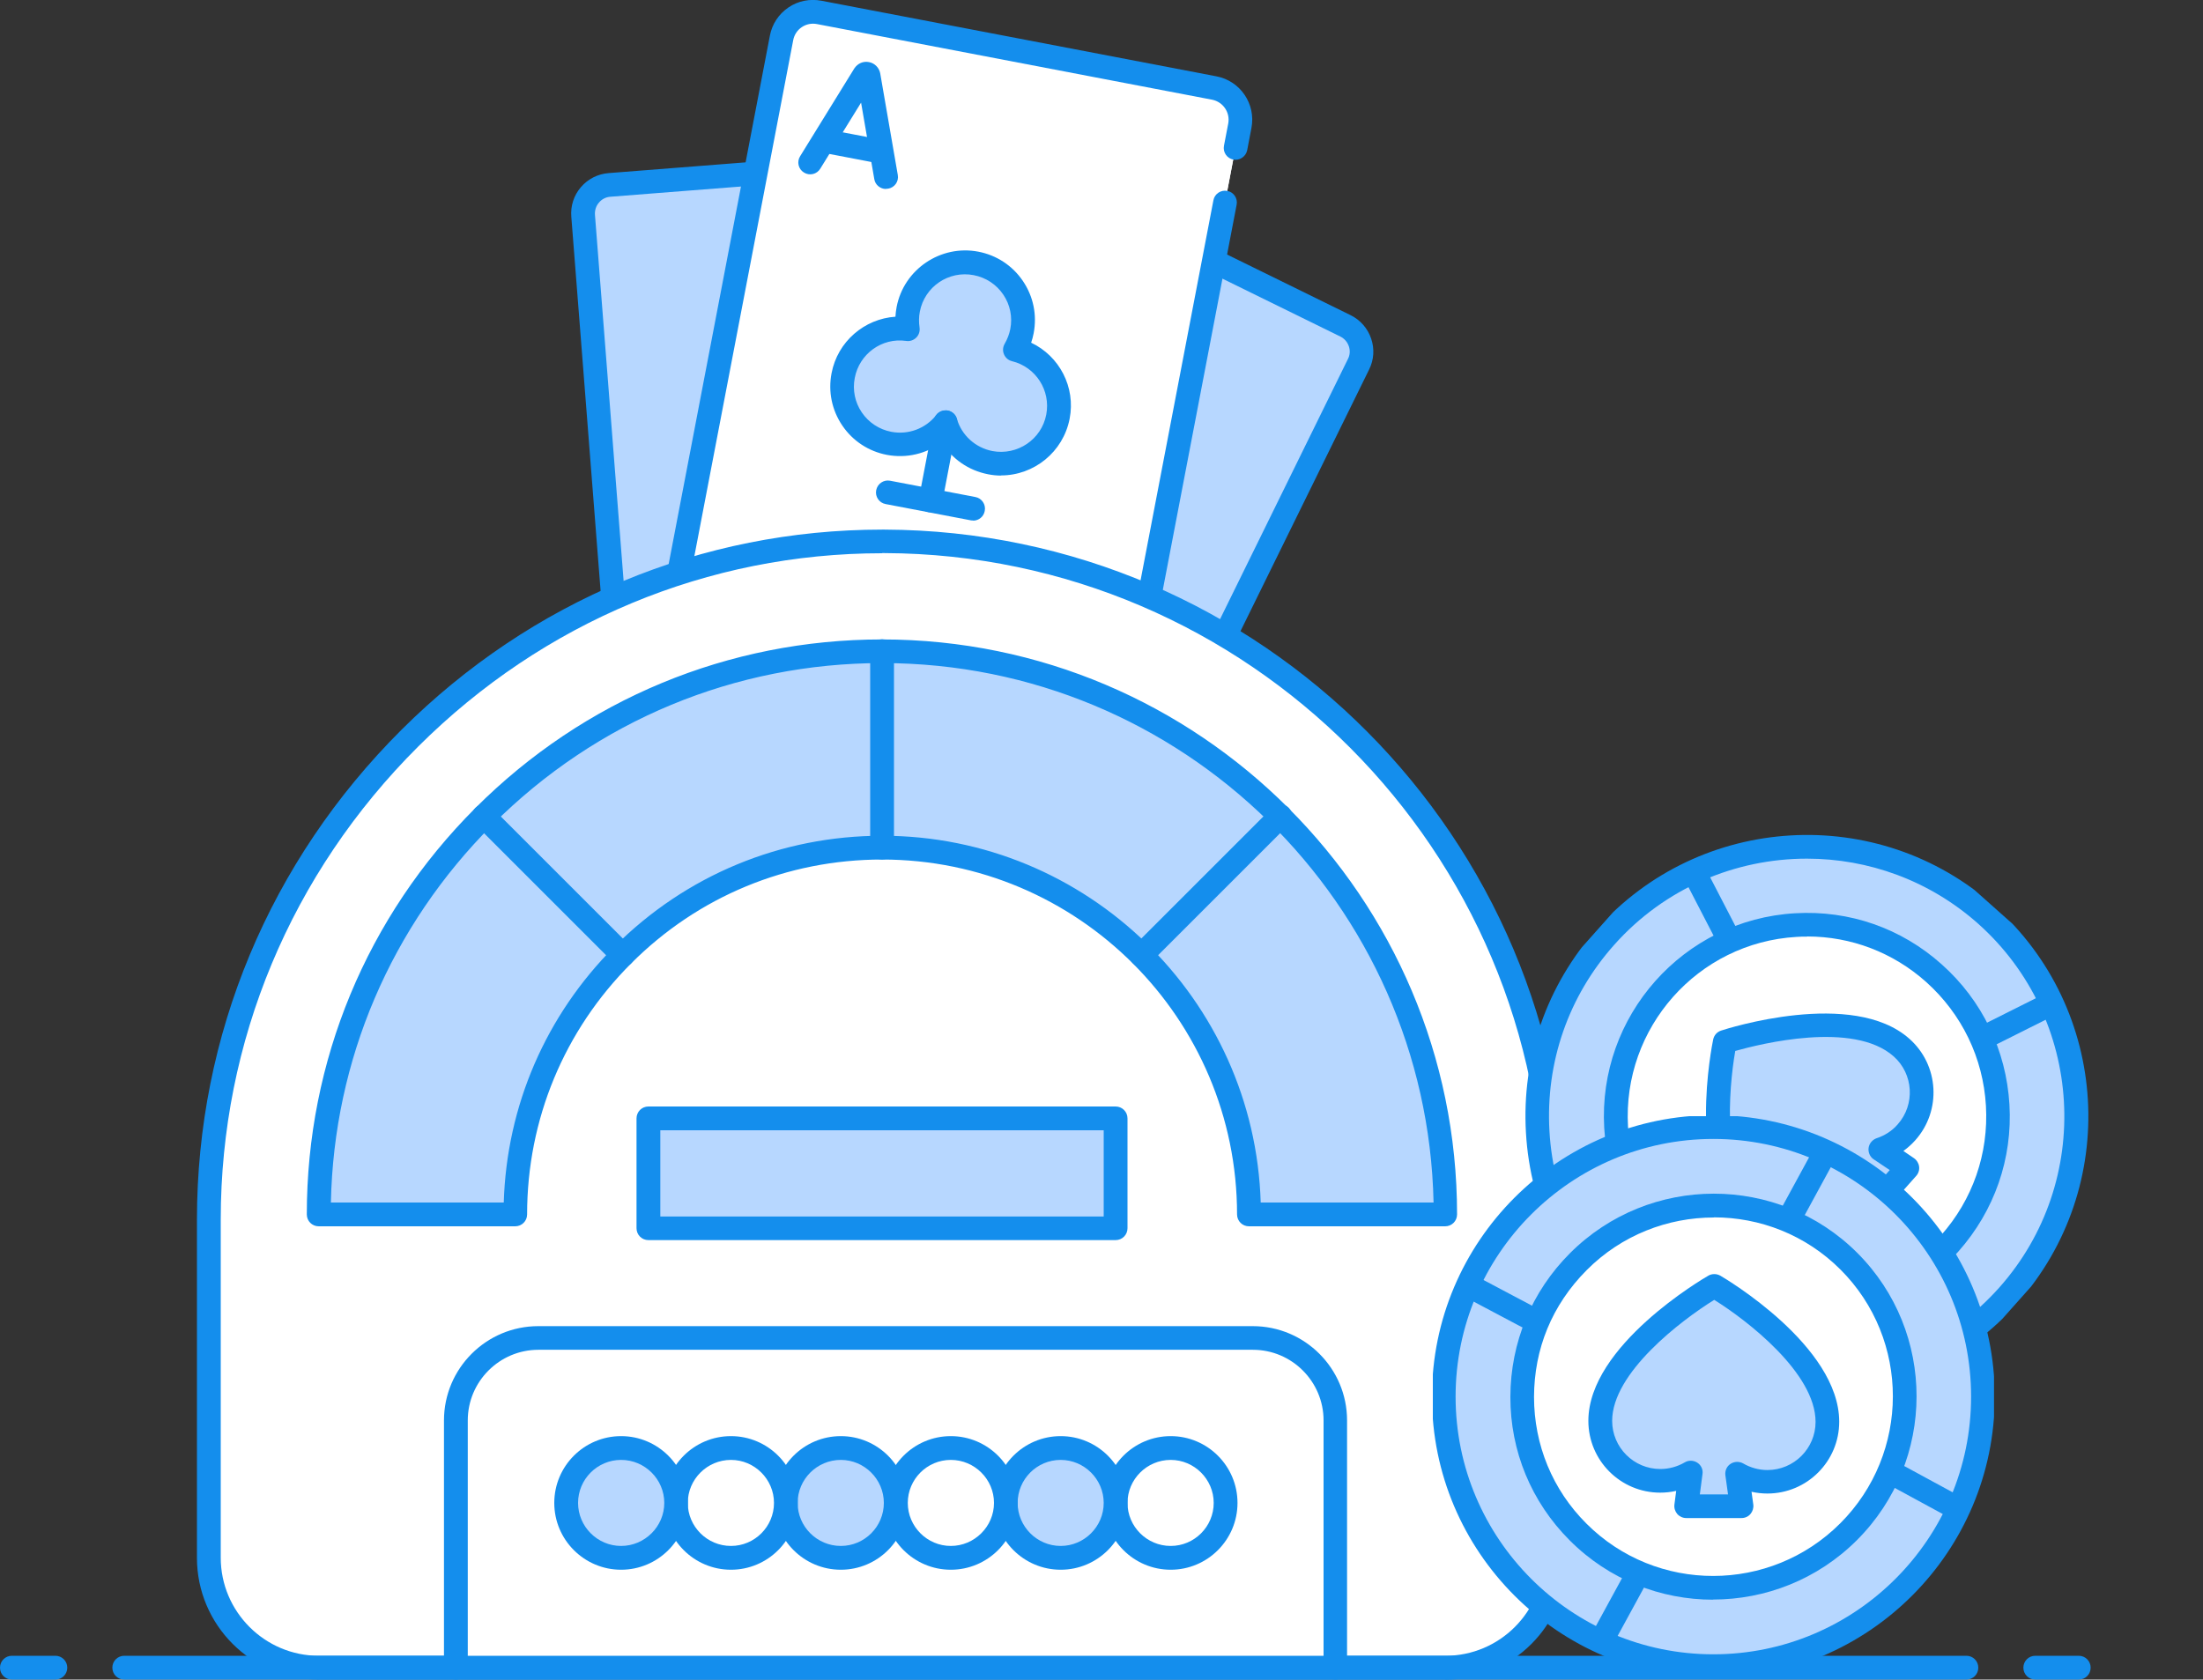 <?xml version="1.0" encoding="UTF-8"?>
<svg id="Layer_2" data-name="Layer 2" xmlns="http://www.w3.org/2000/svg" xmlns:xlink="http://www.w3.org/1999/xlink" viewBox="0 0 150 114.39">
  <rect x="0" y="0" width="150" height="114.39" fill="#333333" stroke="none"/>
  <defs>
    <style>
      .cls-1 {
        fill: none;
      }

      .cls-1, .cls-2, .cls-3, .cls-4 {
        stroke-width: 0px;
      }

      .cls-2 {
        fill: #b7d7ff;
      }

      .cls-5 {
        clip-path: url(#clippath-1);
      }

      .cls-3 {
        fill: #fff;
      }

      .cls-6 {
        clip-path: url(#clippath);
      }

      .cls-4 {
        fill: #148eed;
      }
    </style>
    <clipPath id="clippath">
      <rect class="cls-1" x="103.92" y="56.92" width="38.21" height="38.21" transform="translate(-15.55 117.39) rotate(-48.33)"/>
    </clipPath>
    <clipPath id="clippath-1">
      <rect class="cls-1" x="97.56" y="76.02" width="38.21" height="38.21"/>
    </clipPath>
  </defs>
  <g id="Layer_1-2" data-name="Layer 1">
    <g>
      <g id="g6084">
        <g id="g6086">
          <g>
            <polygon class="cls-3" points="53.12 3.12 54.73 .52 83.59 6.26 84.22 9.56 82.91 16.42 76.73 47.46 75.71 50.81 70.99 50.85 46.33 45.7 45.1 43.53 53.12 3.12"/>
            <g id="g6088">
              <g id="g6098">
                <g>
                  <path id="path6100" class="cls-2" d="m82.65,17.79l8.96,4.4c.97.48,1.36,1.64.89,2.61l-8.04,16.35-1.67,3.41-6.63,13.49c-.48.97-1.64,1.36-2.61.89l-13.67-6.72"/>
                  <path class="cls-4" d="m74.41,59.95c-.42,0-.83-.09-1.21-.28l-13.67-6.72c-.4-.2-.56-.68-.37-1.08.2-.4.68-.56,1.08-.37l13.67,6.72c.27.13.59.15.87.06.29-.1.52-.3.66-.58l16.34-33.25c.14-.27.16-.58.06-.87-.1-.29-.3-.52-.58-.66l-8.96-4.4c-.4-.2-.56-.68-.37-1.08.2-.4.68-.56,1.08-.37l8.96,4.4c.66.33,1.15.89,1.39,1.59s.19,1.45-.14,2.11l-16.34,33.25c-.32.66-.89,1.16-1.58,1.39-.29.1-.59.15-.89.15Z"/>
                </g>
              </g>
              <g id="g6102">
                <g>
                  <path id="path6104" class="cls-2" d="m70.54,50.52c-.31.55-.87.94-1.55.99l-24.3,1.9c-1.07.08-2.01-.72-2.1-1.79l-2.89-36.93c-.08-1.07.72-2.01,1.79-2.1l9.95-.78"/>
                  <path class="cls-4" d="m44.54,54.23c-1.43,0-2.63-1.1-2.75-2.54l-2.89-36.93c-.06-.73.17-1.45.65-2.01.48-.56,1.15-.9,1.88-.96l9.95-.78c.44-.02.83.3.87.74.04.44-.3.83-.74.87l-9.95.78c-.3.02-.58.16-.78.4-.2.23-.29.53-.27.83l2.89,36.93c.05.63.61,1.1,1.23,1.05l24.3-1.9c.38-.03.72-.25.91-.58.22-.39.71-.53,1.1-.31.39.22.53.71.31,1.1-.45.81-1.27,1.33-2.19,1.4l-24.3,1.9c-.07,0-.15,0-.22,0Z"/>
                </g>
              </g>
              <g id="g6110">
                <g>
                  <path id="path6112" class="cls-3" d="m83.41,13.8l-6.83,35.64c-.23,1.19-1.37,1.97-2.56,1.74l-26.89-5.15c-1.19-.23-1.97-1.37-1.74-2.56l2.36-12.31.71-3.73,4.76-24.84c.23-1.19,1.37-1.97,2.56-1.74l26.89,5.15c1.19.23,1.97,1.37,1.74,2.56l-.29,1.51"/>
                  <path class="cls-4" d="m74.43,52.03c-.19,0-.38-.02-.56-.05l-26.9-5.15c-.79-.15-1.47-.6-1.92-1.26-.45-.66-.61-1.46-.46-2.25L52.42,2.43c.15-.79.6-1.47,1.26-1.92.66-.45,1.46-.61,2.25-.46l26.9,5.15c1.62.31,2.69,1.88,2.38,3.51l-.29,1.52c-.09.44-.52.72-.94.64-.44-.08-.73-.51-.64-.95l.29-1.51c.14-.75-.35-1.47-1.1-1.62L55.63,1.64c-.36-.07-.73,0-1.04.21-.31.21-.51.52-.58.88l-7.83,40.88c-.07.36,0,.73.21,1.04.21.31.52.51.88.58l26.9,5.15c.75.14,1.47-.35,1.62-1.1l6.83-35.64c.08-.44.51-.72.94-.64.44.08.73.51.64.95l-6.83,35.64c-.28,1.43-1.54,2.43-2.94,2.43Z"/>
                </g>
              </g>
              <g id="g6114">
                <path class="cls-4" d="m60.32,12.87c-.38,0-.73-.28-.79-.67l-.9-5.21-2.78,4.5c-.23.38-.73.5-1.11.26-.38-.23-.5-.73-.26-1.11l3.69-5.98c.23-.34.6-.51,1-.43.38.07.68.37.76.75l1.2,6.94c.08.44-.22.86-.66.93-.05,0-.09.01-.14.01Z"/>
              </g>
              <g id="g6118">
                <path class="cls-4" d="m59.88,11.12c-.05,0-.1,0-.15-.01l-3.65-.7c-.44-.08-.73-.51-.64-.95s.51-.72.94-.64l3.65.7c.44.08.73.51.64.95-.07.39-.41.66-.79.66Z"/>
              </g>
              <g id="g6122">
                <path class="cls-4" d="m70.82,47.81c-.06,0-.12,0-.18-.02-.38-.07-.68-.37-.76-.75l-1.2-6.94c-.08-.44.22-.86.66-.93.43-.07.86.22.93.66l.9,5.2,2.78-4.5c.24-.38.73-.5,1.11-.26.38.23.5.73.26,1.11l-3.69,5.98c-.19.29-.49.45-.81.45Z"/>
              </g>
              <g id="g6126">
                <path class="cls-4" d="m73.57,43.22c-.05,0-.1,0-.15-.01l-3.64-.7c-.44-.08-.73-.51-.64-.95s.51-.72.94-.64l3.64.7c.44.08.73.51.64.95-.07.39-.41.66-.79.66Z"/>
              </g>
              <path class="cls-2" d="m63.18,18.79l-2.16,3.4-3.48,2.86s.22,5.24,3.58,4.86,3.03.02,3.03.02c0,0,4.89,2.57,6.59.68,1.7-1.89.37-5.61-.81-6.67s-.94-4.33-.94-4.33c0,0-2.76-3.93-5.8-.84Z"/>
              <g id="g6130">
                <path class="cls-4" d="m68.16,32.39c-.29,0-.59-.03-.89-.09-1.33-.26-2.46-1.05-3.15-2.18-1.05.79-2.4,1.11-3.73.86-1.25-.24-2.33-.95-3.04-2s-.97-2.31-.73-3.56c.41-2.16,2.24-3.71,4.35-3.85.01-.22.04-.44.08-.66.49-2.57,3-4.26,5.56-3.77,1.25.24,2.33.95,3.04,2s.97,2.31.73,3.56c-.04.22-.1.43-.17.64,1.92.91,3.04,3.02,2.62,5.18-.44,2.27-2.43,3.86-4.67,3.86Zm-3.78-4.44c.05,0,.1,0,.15.01.3.06.54.27.62.56.33,1.13,1.26,1.97,2.42,2.2,1.7.32,3.35-.79,3.67-2.49.31-1.64-.71-3.23-2.33-3.63-.25-.06-.45-.23-.55-.47-.1-.23-.08-.5.05-.72.18-.31.31-.65.38-1,.16-.82-.01-1.66-.48-2.35-.47-.69-1.18-1.16-2.01-1.32-1.71-.33-3.35.79-3.67,2.49-.07.35-.07.71-.02,1.07.04.25-.04.51-.22.69s-.43.27-.69.23c-1.65-.24-3.19.88-3.5,2.52-.16.82.01,1.66.48,2.35.47.69,1.18,1.16,2.01,1.32,1.16.22,2.33-.22,3.06-1.14.15-.2.39-.31.64-.31Z"/>
              </g>
              <g id="g6134">
                <path class="cls-4" d="m63.36,34.89c-.05,0-.1,0-.15-.01-.44-.08-.73-.51-.64-.95l1.02-5.33c.08-.44.51-.72.94-.64.44.08.73.51.64.95l-1.02,5.33c-.07.39-.41.66-.79.66Z"/>
              </g>
              <g id="g6138">
                <path class="cls-4" d="m66.26,35.45c-.05,0-.1,0-.15-.01l-5.81-1.11c-.44-.08-.73-.51-.64-.95s.51-.72.94-.64l5.81,1.11c.44.08.73.51.64.95-.07.39-.41.66-.79.66Z"/>
              </g>
            </g>
          </g>
        </g>
      </g>
      <g>
        <g>
          <path class="cls-3" d="m98.42,113.59H21.7c-4.13,0-7.48-3.35-7.48-7.48v-23.03c0-25.31,20.7-46.29,46.01-46.2,25.24.09,45.67,20.58,45.67,45.84v23.39c0,4.13-3.35,7.48-7.48,7.48Z"/>
          <path class="cls-4" d="m98.42,114.39H21.7c-4.57,0-8.29-3.72-8.29-8.29v-23.03c0-12.57,4.95-24.42,13.93-33.37,8.83-8.8,20.44-13.63,32.72-13.63h.17c25.63.09,46.47,21.02,46.47,46.65v23.39c0,4.57-3.72,8.29-8.29,8.29ZM60.06,37.68c-11.85,0-23.06,4.67-31.58,13.16-8.67,8.64-13.45,20.09-13.45,32.22v23.03c0,3.68,3,6.68,6.68,6.68h76.71c3.68,0,6.68-2.99,6.68-6.68v-23.39c0-24.74-20.13-44.94-44.87-45.03h-.16Z"/>
        </g>
        <g>
          <path class="cls-2" d="m85.04,82.71c0-13.8-11.18-24.98-24.98-24.98-6.9,0-13.14,2.8-17.66,7.32-4.52,4.52-7.32,10.77-7.32,17.66h0s-13.38,0-13.38,0c0-10.58,4.3-20.16,11.25-27.11,6.95-6.95,16.53-11.25,27.11-11.25,21.15,0,38.36,17.21,38.36,38.36h-13.38Z"/>
          <path class="cls-4" d="m98.42,83.52h-13.38c-.45,0-.81-.36-.81-.81,0-13.33-10.84-24.17-24.17-24.17-6.46,0-12.53,2.51-17.09,7.08-4.56,4.56-7.08,10.63-7.08,17.09,0,.45-.36.81-.81.81h-13.38c-.45,0-.81-.36-.81-.81,0-10.44,4.08-20.28,11.48-27.68s17.24-11.48,27.68-11.48c21.59,0,39.16,17.57,39.16,39.16,0,.45-.36.81-.81.81Zm-12.57-.81h.02-.02Zm-.01-.81h11.77c-.43-20.33-17.11-36.74-37.54-36.74-10.01,0-19.44,3.91-26.54,11.01-6.91,6.91-10.8,16.02-11,25.73h11.77c.2-6.59,2.86-12.75,7.54-17.43,4.87-4.87,11.34-7.55,18.23-7.55,13.95,0,25.35,11.13,25.77,24.98Z"/>
        </g>
        <path class="cls-4" d="m60.06,58.54c-.45,0-.81-.36-.81-.81v-13.38c0-.45.36-.81.81-.81s.81.36.81.81v13.38c0,.45-.36.81-.81.81Z"/>
        <g>
          <path class="cls-3" d="m32.94,55.59c1,1,8.45,8.45,9.46,9.46"/>
          <path class="cls-4" d="m42.4,65.86c-.21,0-.41-.08-.57-.24l-9.46-9.46c-.32-.32-.32-.83,0-1.14.32-.32.83-.32,1.14,0l9.46,9.46c.32.32.32.83,0,1.14-.16.16-.36.24-.57.24Z"/>
        </g>
        <g>
          <path class="cls-3" d="m87.18,55.59c-1,1-8.45,8.45-9.46,9.46"/>
          <path class="cls-4" d="m77.72,65.86c-.21,0-.41-.08-.57-.24-.32-.31-.32-.83,0-1.14l9.46-9.46c.32-.32.83-.32,1.14,0s.32.83,0,1.14l-9.46,9.46c-.16.16-.36.24-.57.24Z"/>
        </g>
        <g>
          <rect class="cls-2" x="44.16" y="76.17" width="31.81" height="7.48"/>
          <path class="cls-4" d="m75.96,84.46h-31.81c-.45,0-.81-.36-.81-.81v-7.48c0-.45.36-.81.81-.81h31.81c.45,0,.81.36.81.81v7.48c0,.45-.36.81-.81.81Zm-31-1.61h30.19v-5.87h-30.19v5.87Z"/>
        </g>
        <g>
          <path class="cls-3" d="m31.06,113.59v-16.84c0-3.1,2.51-5.61,5.61-5.61h48.65c3.1,0,5.61,2.51,5.61,5.61v16.84"/>
          <path class="cls-4" d="m90.93,114.39c-.45,0-.81-.36-.81-.81v-16.84c0-2.65-2.16-4.81-4.81-4.81h-48.65c-2.65,0-4.81,2.16-4.81,4.81v16.84c0,.45-.36.81-.81.81s-.81-.36-.81-.81v-16.84c0-3.54,2.88-6.42,6.42-6.42h48.65c3.54,0,6.42,2.88,6.42,6.42v16.84c0,.45-.36.81-.81.81Z"/>
        </g>
        <g>
          <circle class="cls-3" cx="79.71" cy="102.36" r="3.74"/>
          <path class="cls-4" d="m79.71,106.91c-2.51,0-4.55-2.04-4.55-4.55s2.04-4.55,4.55-4.55,4.55,2.04,4.55,4.55-2.04,4.55-4.55,4.55Zm0-7.48c-1.62,0-2.94,1.32-2.94,2.93s1.32,2.93,2.94,2.93,2.93-1.32,2.93-2.93-1.32-2.93-2.93-2.93Z"/>
        </g>
        <g>
          <path class="cls-2" d="m75.96,102.36c0,2.07-1.68,3.74-3.74,3.74s-3.74-1.68-3.74-3.74,1.68-3.74,3.74-3.74c2.07,0,3.74,1.68,3.74,3.74Z"/>
          <path class="cls-4" d="m72.22,106.91c-2.51,0-4.55-2.04-4.55-4.55s2.04-4.55,4.55-4.55,4.55,2.04,4.55,4.55-2.04,4.55-4.55,4.55Zm0-7.48c-1.62,0-2.93,1.32-2.93,2.93s1.32,2.93,2.93,2.93,2.93-1.32,2.93-2.93-1.32-2.93-2.93-2.93Z"/>
        </g>
        <g>
          <circle class="cls-3" cx="64.74" cy="102.36" r="3.74"/>
          <path class="cls-4" d="m64.74,106.91c-2.51,0-4.55-2.04-4.55-4.55s2.04-4.55,4.55-4.55,4.55,2.04,4.55,4.55-2.04,4.55-4.55,4.55Zm0-7.48c-1.62,0-2.93,1.32-2.93,2.93s1.32,2.93,2.93,2.93,2.94-1.32,2.94-2.93-1.32-2.93-2.94-2.93Z"/>
        </g>
        <g>
          <circle class="cls-2" cx="57.25" cy="102.36" r="3.74"/>
          <path class="cls-4" d="m57.25,106.91c-2.51,0-4.55-2.04-4.55-4.55s2.04-4.55,4.55-4.55,4.55,2.04,4.55,4.55-2.04,4.55-4.55,4.55Zm0-7.48c-1.62,0-2.94,1.32-2.94,2.93s1.32,2.93,2.94,2.93,2.93-1.32,2.93-2.93-1.32-2.93-2.93-2.93Z"/>
        </g>
        <g>
          <path class="cls-3" d="m53.51,102.36c0,2.07-1.68,3.74-3.74,3.74s-3.74-1.68-3.74-3.74,1.68-3.74,3.74-3.74c2.07,0,3.74,1.68,3.74,3.74Z"/>
          <path class="cls-4" d="m49.77,106.91c-2.51,0-4.55-2.04-4.55-4.55s2.04-4.55,4.55-4.55,4.55,2.04,4.55,4.55-2.04,4.55-4.55,4.55Zm0-7.48c-1.62,0-2.94,1.32-2.94,2.93s1.32,2.93,2.94,2.93,2.93-1.32,2.93-2.93-1.32-2.93-2.93-2.93Z"/>
        </g>
        <g>
          <circle class="cls-2" cx="42.29" cy="102.36" r="3.74"/>
          <path class="cls-4" d="m42.29,106.91c-2.51,0-4.55-2.04-4.55-4.55s2.04-4.55,4.55-4.55,4.55,2.04,4.55,4.55-2.04,4.55-4.55,4.55Zm0-7.48c-1.62,0-2.93,1.32-2.93,2.93s1.32,2.93,2.93,2.93,2.94-1.32,2.94-2.93-1.32-2.93-2.94-2.93Z"/>
        </g>
      </g>
      <g>
        <path class="cls-4" d="m133.89,114.39H8.46c-.45,0-.81-.36-.81-.81s.36-.81.81-.81h125.43c.45,0,.81.36.81.81s-.36.81-.81.81Z"/>
        <path class="cls-4" d="m141.54,114.39h-2.96c-.45,0-.81-.36-.81-.81s.36-.81.81-.81h2.96c.45,0,.81.36.81.81s-.36.81-.81.81Z"/>
        <path class="cls-4" d="m3.77,114.39H.81c-.45,0-.81-.36-.81-.81s.36-.81.81-.81h2.96c.45,0,.81.36.81.81s-.36.81-.81.81Z"/>
      </g>
      <g id="g2661">
        <g id="g2663">
          <g class="cls-6">
            <g id="g2665">
              <g id="g2711">
                <g>
                  <path id="path2713" class="cls-2" d="m135.23,62.31c7.57,6.74,8.25,18.34,1.51,25.92s-18.34,8.25-25.92,1.51c-7.57-6.74-8.25-18.34-1.51-25.92,6.74-7.57,18.34-8.25,25.92-1.51Z"/>
                  <path class="cls-4" d="m123,95.19c-4.7,0-9.18-1.7-12.71-4.85-3.83-3.4-6.1-8.09-6.39-13.2-.3-5.11,1.41-10.03,4.82-13.86,7.02-7.89,19.16-8.6,27.06-1.58,7.89,7.02,8.6,19.16,1.58,27.06-3.4,3.82-8.09,6.09-13.2,6.39-.38.02-.76.03-1.14.03Zm.03-36.71c-4.84,0-9.66,1.98-13.12,5.87-3.12,3.5-4.68,8.01-4.41,12.69.27,4.68,2.35,8.97,5.85,12.09,3.5,3.12,8.01,4.67,12.69,4.41,4.68-.27,8.97-2.35,12.09-5.85,6.43-7.23,5.78-18.34-1.44-24.78-3.34-2.97-7.51-4.43-11.66-4.43Z"/>
                </g>
              </g>
              <g id="g2671">
                <g>
                  <path id="path2673" class="cls-3" d="m136.02,75.26c.42,7.19-5.06,13.35-12.23,13.77-7.17.42-13.33-5.07-13.75-12.26-.42-7.19,5.06-13.35,12.23-13.77,7.17-.42,13.33,5.07,13.75,12.26Z"/>
                  <path class="cls-4" d="m123.02,89.86c-7.26,0-13.36-5.69-13.79-13.04-.44-7.62,5.38-14.18,12.99-14.62,3.71-.22,7.24,1.02,9.99,3.48,2.76,2.46,4.39,5.85,4.61,9.54.22,3.69-1.02,7.24-3.47,10.01-2.45,2.76-5.84,4.4-9.52,4.62-.27.02-.54.02-.81.02Zm.02-26.07c-.24,0-.48,0-.72.02-6.72.39-11.86,6.19-11.47,12.92.39,6.73,6.22,11.88,12.89,11.5,3.25-.19,6.24-1.64,8.41-4.08,2.17-2.44,3.26-5.58,3.07-8.84h0c-.19-3.26-1.64-6.25-4.07-8.43-2.25-2.01-5.11-3.1-8.1-3.1Z"/>
                </g>
              </g>
              <g id="g2675">
                <path class="cls-4" d="m117.74,64.83c-.29,0-.57-.16-.72-.44l-2.38-4.6c-.2-.4-.05-.88.35-1.09.39-.2.88-.05,1.09.35l2.38,4.6c.2.4.05.88-.35,1.09-.12.06-.24.09-.37.09Z"/>
              </g>
              <g id="g2683">
                <path class="cls-4" d="m130.61,93.45c-.3,0-.59-.17-.73-.46l-2.22-4.68c-.19-.4-.02-.88.38-1.08.4-.19.88-.02,1.08.38l2.22,4.68c.19.4.02.88-.38,1.08-.11.05-.23.08-.35.08Z"/>
              </g>
              <g id="g2695">
                <path class="cls-4" d="m135,71.51c-.29,0-.58-.16-.72-.45-.2-.4-.04-.88.36-1.08l4.59-2.3c.4-.2.88-.04,1.08.36.2.4.04.88-.36,1.08l-4.59,2.3c-.12.06-.24.09-.36.09Z"/>
              </g>
              <g id="g2703">
                <path class="cls-4" d="m106.48,84.5c-.29,0-.58-.16-.72-.44-.2-.4-.05-.88.35-1.09l4.56-2.34c.4-.2.88-.05,1.09.35.2.4.05.88-.35,1.09l-4.56,2.34c-.12.06-.24.09-.37.09Z"/>
              </g>
              <g id="g2707">
                <g>
                  <path id="path2709" class="cls-2" d="m117.44,70.96s-1.83,8.76,1.7,11.9c1.69,1.5,4.27,1.35,5.77-.34.5-.56.82-1.23.96-1.92l1.51,1.75,2.5-2.81-1.85-1.25c.67-.22,1.29-.61,1.79-1.17,1.5-1.69,1.35-4.27-.34-5.77-3.56-3.17-12.03-.4-12.03-.4Z"/>
                  <path class="cls-4" d="m121.86,84.7c-1.2,0-2.34-.43-3.25-1.24-3.84-3.41-2.04-12.29-1.96-12.67.06-.28.26-.51.54-.6.36-.12,8.96-2.88,12.82.56,2.02,1.79,2.2,4.89.4,6.91-.24.27-.52.52-.81.73l.72.49c.19.13.32.34.35.57s-.04.46-.2.64l-2.5,2.81c-.16.17-.36.27-.61.27-.23,0-.45-.1-.61-.28l-.61-.72c-.18.32-.39.62-.63.89-.87.98-2.06,1.56-3.37,1.63-.1,0-.19,0-.29,0Zm-3.71-13.11c-.46,2.62-.91,8.49,1.54,10.67.65.58,1.5.88,2.37.82.88-.05,1.68-.44,2.26-1.09.39-.44.66-.97.77-1.54.06-.3.29-.55.58-.63.3-.08.62.02.82.25l.91,1.05,1.27-1.43-1.09-.73c-.26-.17-.39-.48-.35-.78s.26-.56.55-.66c.55-.18,1.05-.5,1.43-.94,1.2-1.35,1.08-3.43-.27-4.63-2.74-2.44-9.06-.86-10.8-.37Z"/>
                </g>
              </g>
            </g>
          </g>
        </g>
      </g>
      <g id="g2661-2" data-name="g2661">
        <g id="g2663-2" data-name="g2663">
          <g class="cls-5">
            <g id="g2665-2" data-name="g2665">
              <g id="g2711-2" data-name="g2711">
                <g>
                  <path id="path2713-2" data-name="path2713" class="cls-2" d="m135.02,95.12c0,10.14-8.22,18.36-18.36,18.36s-18.36-8.22-18.36-18.36,8.22-18.36,18.36-18.36,18.36,8.22,18.36,18.36Z"/>
                  <path class="cls-4" d="m116.66,114.29c-10.57,0-19.16-8.6-19.16-19.17s8.6-19.17,19.16-19.17,19.16,8.6,19.16,19.17-8.6,19.17-19.16,19.17Zm0-36.72c-9.68,0-17.55,7.87-17.55,17.55s7.87,17.55,17.55,17.55,17.55-7.87,17.55-17.55-7.87-17.55-17.55-17.55Z"/>
                </g>
              </g>
              <g id="g2671-2" data-name="g2671">
                <g>
                  <path id="path2673-2" data-name="path2673" class="cls-3" d="m125.86,104.32c-5.09,5.09-13.34,5.1-18.42.02-5.08-5.08-5.07-13.33.02-18.42,5.09-5.09,13.34-5.1,18.42-.02,5.08,5.08,5.07,13.33-.02,18.42Z"/>
                  <path class="cls-4" d="m116.64,108.95c-3.54,0-7.07-1.34-9.76-4.04-2.61-2.61-4.05-6.08-4.04-9.78s1.45-7.17,4.06-9.78c5.4-5.4,14.17-5.4,19.56-.02,5.39,5.39,5.38,14.16-.02,19.56h0c-2.7,2.7-6.25,4.05-9.8,4.05Zm.05-26.03c-3.13,0-6.27,1.19-8.65,3.58s-3.58,5.38-3.59,8.64c0,3.26,1.26,6.33,3.57,8.63,4.76,4.76,12.51,4.75,17.28-.02,4.77-4.77,4.78-12.52.02-17.28-2.38-2.38-5.5-3.56-8.62-3.56Zm9.18,21.41h.02-.02Z"/>
                </g>
              </g>
              <g id="g2675-2" data-name="g2675">
                <path class="cls-4" d="m121.8,83.86c-.13,0-.26-.03-.39-.1-.39-.21-.54-.7-.32-1.1l2.47-4.54c.21-.39.7-.54,1.1-.32s.54.7.32,1.1l-2.47,4.54c-.15.27-.42.42-.71.42Z"/>
              </g>
              <g id="g2683-2" data-name="g2683">
                <path class="cls-4" d="m109.05,112.54c-.13,0-.26-.03-.39-.1-.39-.21-.54-.7-.32-1.1l2.48-4.55c.21-.39.7-.54,1.1-.32.39.21.54.7.32,1.1l-2.48,4.55c-.15.27-.42.42-.71.42Z"/>
              </g>
              <g id="g2695-2" data-name="g2695">
                <path class="cls-4" d="m133.23,103.52c-.13,0-.26-.03-.39-.1l-4.51-2.45c-.39-.21-.54-.7-.32-1.1.21-.39.7-.54,1.1-.32l4.51,2.45c.39.21.54.7.32,1.1-.15.27-.42.42-.71.42Z"/>
              </g>
              <g id="g2703-2" data-name="g2703">
                <path class="cls-4" d="m104.59,90.79c-.13,0-.26-.03-.38-.09l-4.53-2.4c-.39-.21-.54-.7-.34-1.09s.7-.55,1.09-.34l4.53,2.4c.39.21.54.7.34,1.09-.15.27-.43.43-.71.43Z"/>
              </g>
              <g id="g2707-2" data-name="g2707">
                <g>
                  <path id="path2709-2" data-name="path2709" class="cls-2" d="m116.73,87.59s-7.76,4.46-7.76,9.19c0,2.26,1.83,4.09,4.09,4.09.76,0,1.46-.21,2.07-.56l-.31,2.29h3.77l-.3-2.22c.6.35,1.31.56,2.06.56,2.26,0,4.09-1.83,4.09-4.09,0-4.77-7.7-9.25-7.7-9.25Z"/>
                  <path class="cls-4" d="m118.58,103.39h-3.77c-.23,0-.45-.1-.61-.28-.15-.18-.22-.41-.19-.64l.12-.93c-.36.08-.72.12-1.09.12-2.7,0-4.89-2.19-4.89-4.89,0-5.13,7.83-9.69,8.17-9.89.25-.14.56-.14.81,0,.33.19,8.1,4.78,8.1,9.95,0,2.7-2.19,4.89-4.89,4.89-.36,0-.73-.04-1.08-.12l.12.87c.03.23-.04.46-.19.64-.15.18-.37.28-.61.28Zm-2.84-1.61h1.92l-.18-1.3c-.04-.31.09-.61.35-.78.26-.17.59-.18.86-.03.5.29,1.07.45,1.65.45,1.81,0,3.28-1.47,3.28-3.28,0-3.32-4.65-6.91-6.9-8.31-2.26,1.4-6.95,4.97-6.95,8.24,0,1.81,1.47,3.28,3.28,3.28.59,0,1.16-.16,1.66-.45.26-.16.6-.15.86.02.26.17.4.47.35.78l-.18,1.38Z"/>
                </g>
              </g>
            </g>
          </g>
        </g>
      </g>
    </g>
  </g>
</svg>